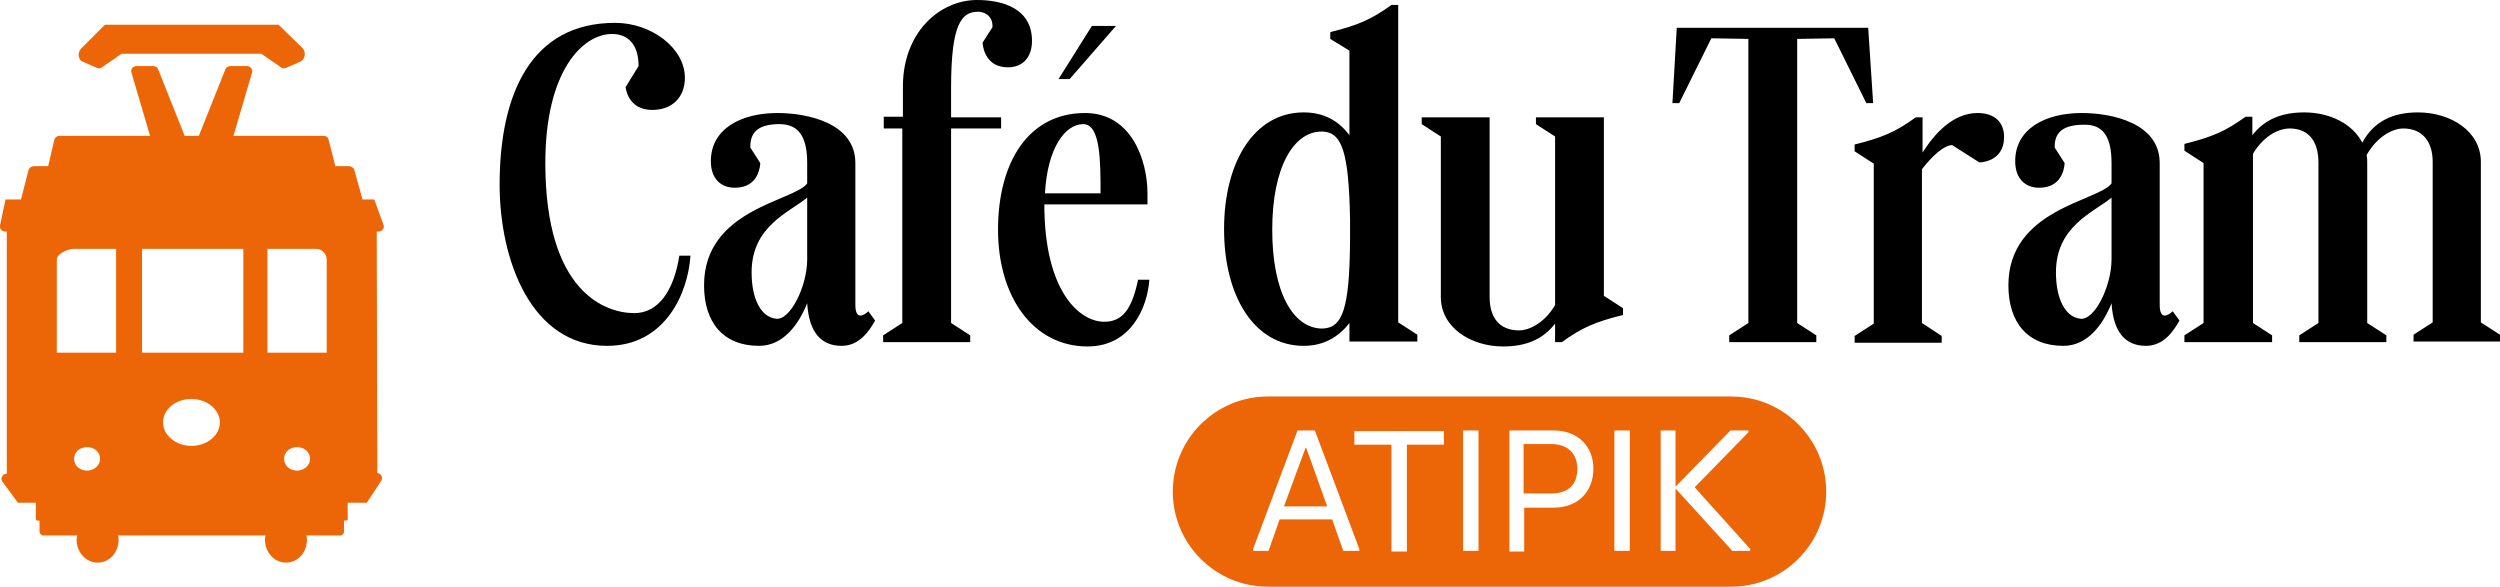 <?xml version="1.0" encoding="utf-8"?>
<!-- Generator: Adobe Illustrator 27.4.1, SVG Export Plug-In . SVG Version: 6.00 Build 0)  -->
<svg version="1.1" id="Calque_1" xmlns="http://www.w3.org/2000/svg" xmlns:xlink="http://www.w3.org/1999/xlink" x="0px" y="0px"
	 viewBox="0 0 404.8 95" style="enable-background:new 0 0 404.8 95;" xml:space="preserve">
<style type="text/css">
	.st0{fill:#EC6608;}
</style>
<g>
	<path d="M375.4,26.3v26l-3.1,2v1.1h14.1v-1.1l-3.1-2v-26c0-0.4,0-0.8-0.1-1.2c1.9-3.3,4.5-4.3,5.9-4.3c3.3,0,4.8,2.3,4.8,5.4v26
		l-3.1,2v1.1h14v-1.1l-3.1-2v-26c0-4.9-4.8-8-10.2-8c-4,0-7.1,1.4-9,4.9c-1.6-3.1-5.3-4.9-9.4-4.9c-3.6,0-6.4,1.1-8.4,3.7v-3h-1.1
		c-3.3,2.4-5.5,3.3-9.9,4.4v1.1l3.1,2v25.9l-3.1,2v1.1h14.2v-1.1l-3.1-2V24.9c1.9-3.2,4.5-4.1,5.9-4.1
		C374,20.8,375.4,23.1,375.4,26.3 M341.9,42c0,4.4-2.8,10-5.1,9.6c-2.4-0.3-3.9-3.2-3.9-7.5c0-7.5,6.1-9.7,9-12.1V42z M341.9,26.4
		v3.3c-2.1,2.9-16.7,4.1-16.7,16.5c0,6,3.1,9.8,8.9,9.8c3.9,0,6.4-3.4,7.8-6.9c0.3,4.8,2.3,6.9,5.6,6.9c2.9,0,4.5-2.5,5.4-4.1
		l-1.1-1.5c-0.4,0.4-0.9,0.7-1.3,0.7s-0.8-0.4-0.8-1.7v-23c0-6.5-7.8-8.1-12.6-8.1c-6,0-10.8,2.6-10.8,7.8c0,2.7,1.5,4.3,3.9,4.3
		c4.1,0,4.1-4,4.1-4l-1.6-2.5c-0.1-2.7,1.7-3.7,4.7-3.7C340.5,20.1,341.9,22.1,341.9,26.4 M311.2,52.3V27.4c1.7-2.2,3.6-3.9,4.9-3.9
		l4.4,2.8c0,0,4,0,4-4.1c0-2.4-1.5-3.9-4.3-3.9c-4,0-7,3.4-8.9,6.4V19h-1.1c-3.3,2.4-5.5,3.3-9.9,4.4v1.1l3.1,2v25.9l-3.1,2v1.1
		h14.1v-1.1L311.2,52.3z M302.5,4.5h-31l-0.7,12.2h1.1l5.2-10.5l6,0.1v46l-3.1,2v1.1h14.1v-1.1l-3.1-2v-46l6-0.1l5.2,10.5h1.1
		L302.5,4.5z M241.2,48.1V19h-11v1.1l3.1,2v26c0,4.9,4.8,8,10.1,8c3.6,0,6.4-1.1,8.4-3.7v3h1.1c3.3-2.4,5.5-3.3,9.9-4.4v-1.1l-3.1-2
		V19h-11v1.1l3.1,2v27.3c-1.9,3.2-4.5,4.1-5.8,4.1C242.6,53.5,241.2,51.2,241.2,48.1 M206,37.2c0-10.2,3.5-15.9,8-15.9
		c3.3,0,4.4,3.3,4.6,14.2v3.6c-0.1,10.9-1.2,14.1-4.6,14.1C209.4,53.1,206,47.4,206,37.2 M218.5,8.2v13.7c-1.7-2.3-4.1-3.7-7.4-3.7
		c-8,0-12.9,8-12.9,18.9S203.1,56,211.1,56c3.3,0,5.7-1.5,7.4-3.7v3h11v-1.1l-3.1-2V0.8h-1.1c-3.3,2.4-5.5,3.3-9.9,4.4v1.1
		L218.5,8.2z M184.3,45.2c-1,4.8-2.5,6.9-5.5,6.9c-4,0-9.7-4.9-9.7-19h16.7v-1.8h-16.6c0.4-7.4,3.3-11.2,6.2-11.2
		c2.8,0,2.8,6,2.8,11.2h7.6c0-5.2-2.5-13-10.1-13c-9.2,0-14.1,8-14.1,18.9s5.7,18.9,14.5,18.9c7,0,9.7-6.3,10-10.8h-1.8V45.2z
		 M180.7,4.2h-3.9l-5.4,8.6h1.8L180.7,4.2z M143,20.8h3.1v31.5l-3.1,2v1.1h14.1v-1.1l-3.1-2V20.8h8.1V19H154v-4.8
		c0-10.4,1.7-12.3,4.4-12.3c0.9,0,2.4,0.6,2.3,2.5l-1.6,2.5c0,0,0.1,4,4.1,4c2.4,0,3.9-1.6,3.9-4.3c0-5.2-4.7-6.6-8.9-6.6
		c-6,0-12,5.2-12,14v4.9h-3.1v1.9H143z M130.7,42c0,4.4-2.8,10-5.1,9.6c-2.4-0.3-3.9-3.2-3.9-7.5c0-7.5,6.1-9.7,9-12.1V42z
		 M130.7,26.4v3.3c-2.1,2.9-16.7,4.1-16.7,16.5c0,6,3.1,9.8,8.9,9.8c3.9,0,6.4-3.4,7.8-6.9c0.3,4.8,2.3,6.9,5.6,6.9
		c2.9,0,4.5-2.5,5.4-4.1l-1.1-1.5c-0.4,0.4-0.9,0.7-1.3,0.7c-0.4,0-0.8-0.4-0.8-1.7v-23c0-6.5-7.8-8.1-12.6-8.1
		c-6,0-10.8,2.6-10.8,7.8c0,2.7,1.5,4.3,3.9,4.3c4.1,0,4.1-4,4.1-4l-1.6-2.5c-0.1-2.8,1.7-3.8,4.7-3.8
		C129.3,20.1,130.7,22.1,130.7,26.4 M99.6,3.7C86,3.7,80.9,15.2,80.9,29.9C80.9,42.1,86,56,98.3,56c9.4,0,13.1-8.5,13.5-14.6H110
		c-0.9,5.7-3.4,9.3-7.3,9.3c-4.6,0-14.4-3.3-14.4-24.3c0-15,6.1-20.9,10.8-20.9c2.5,0,4.3,1.6,4.3,5.2l-2.1,3.4c0,0,0.3,3.7,4.3,3.7
		c3.3,0,5.3-2.1,5.3-5.2C110.9,7.8,105.5,3.7,99.6,3.7"/>
	<path class="st0" d="M207.9,82h7l-3.4-9.5h-0.1L207.9,82z M255.4,75.9c0-2.5-1.6-4-4.2-4h-4.5v8h4.5
		C253.9,79.9,255.4,78.5,255.4,75.9 M283.4,89.2h-2.9l-9.2-10.1v10.1h-2.4V69.7h2.4v9.1l8.9-9.1h2.9V70l-8.7,8.9l9,10V89.2
		L283.4,89.2z M263.9,89.2h-2.5V69.7h2.5V89.2z M258,75.9c0,3.7-2.5,6.3-6.4,6.3h-4.8v7.1h-2.4V69.7h7.2
		C255.5,69.7,258,72.3,258,75.9 M239.4,89.2h-2.5V69.7h2.5V89.2z M233.8,72h-6v17.3h-2.5V72h-6v-2.2h14.5V72z M212.9,69.7l7.2,19.2
		v0.3h-2.6l-1.8-5.1h-8.5l-1.8,5.1h-2.5v-0.3l7.2-19.2C210.1,69.7,212.9,69.7,212.9,69.7z M295.7,79.6c0-8.5-6.9-15.4-15.4-15.4h-75
		c-8.5,0-15.4,6.9-15.4,15.4S196.8,95,205.3,95h75C288.8,95,295.7,88.1,295.7,79.6"/>
</g>
<g id="Tram">
	<path class="st0" d="M49,7.8L45.1,4H17l-3.9,3.9c-0.5,0.6-0.5,1.5,0.1,2l2.5,1.1c0.3,0.1,0.6,0.1,0.8-0.1l3.2-2.2h22.6l3.2,2.2
		c0.2,0.2,0.5,0.2,0.8,0.1l2.5-1.1C49.5,9.3,49.5,8.4,49,7.8z"/>
	<path class="st0" d="M61.1,76.6L61.1,76.6L61,37.5h0.3c0.6,0,1-0.6,0.8-1.1l-1.5-4.1h-1.9l-1.3-4.7c-0.1-0.4-0.5-0.7-1-0.7h-2.1
		l-1.1-4.3c-0.1-0.4-0.4-0.6-0.8-0.6H37.8l3-10.2c0.2-0.5-0.2-1.1-0.8-1.1h-2.7c-0.3,0-0.7,0.2-0.8,0.5l-4.3,10.8h-2.3l-4.3-10.8
		c-0.1-0.3-0.4-0.5-0.8-0.5h-2.7c-0.6,0-1,0.5-0.8,1.1l3,10.2H9.6c-0.4,0-0.7,0.3-0.8,0.6l-1,4.3H5.6c-0.5,0-0.9,0.3-1,0.7l-1.2,4.7
		H0.9L0,36.5c-0.1,0.5,0.3,1,0.8,1h0.3v39.2H1.1c-0.7,0-1.1,0.8-0.7,1.3l2.5,3.4h2.9v2.6c0,0.2,0.1,0.3,0.3,0.3h0.3v1.8
		c0,0.3,0.3,0.6,0.6,0.6h5.5c0,0.2-0.1,0.4-0.1,0.7c0,2,1.5,3.7,3.4,3.7s3.4-1.6,3.4-3.7c0-0.2,0-0.5-0.1-0.7H43
		c0,0.2-0.1,0.4-0.1,0.7c0,2,1.5,3.7,3.4,3.7c1.9,0,3.4-1.6,3.4-3.7c0-0.2,0-0.5-0.1-0.7h5.5c0.3,0,0.6-0.3,0.6-0.6v-1.8h0.3
		c0.2,0,0.3-0.1,0.3-0.3v-2.6h3.1l2.3-3.5C62.1,77.4,61.7,76.6,61.1,76.6z M14.1,76.2c-1.2,0-2.1-0.8-2.1-1.9s0.9-1.9,2.1-1.9
		s2.1,0.8,2.1,1.9S15.2,76.2,14.1,76.2z M18.8,57.1H9.2V42c0-0.9,1.8-1.7,2.7-1.7h6.9V57.1z M31,72.2c-2.5,0-4.6-1.7-4.6-3.8
		s2-3.8,4.6-3.8c2.5,0,4.6,1.7,4.6,3.8S33.5,72.2,31,72.2z M39.4,57.1H23V40.3h16.4V57.1z M48.1,76.2c-1.2,0-2.1-0.8-2.1-1.9
		s0.9-1.9,2.1-1.9c1.2,0,2.1,0.8,2.1,1.9S49.2,76.2,48.1,76.2z M52.9,57.1h-9.6V40.3h7.9c0.9,0,1.7,0.8,1.7,1.7V57.1z"/>
</g>
</svg>
